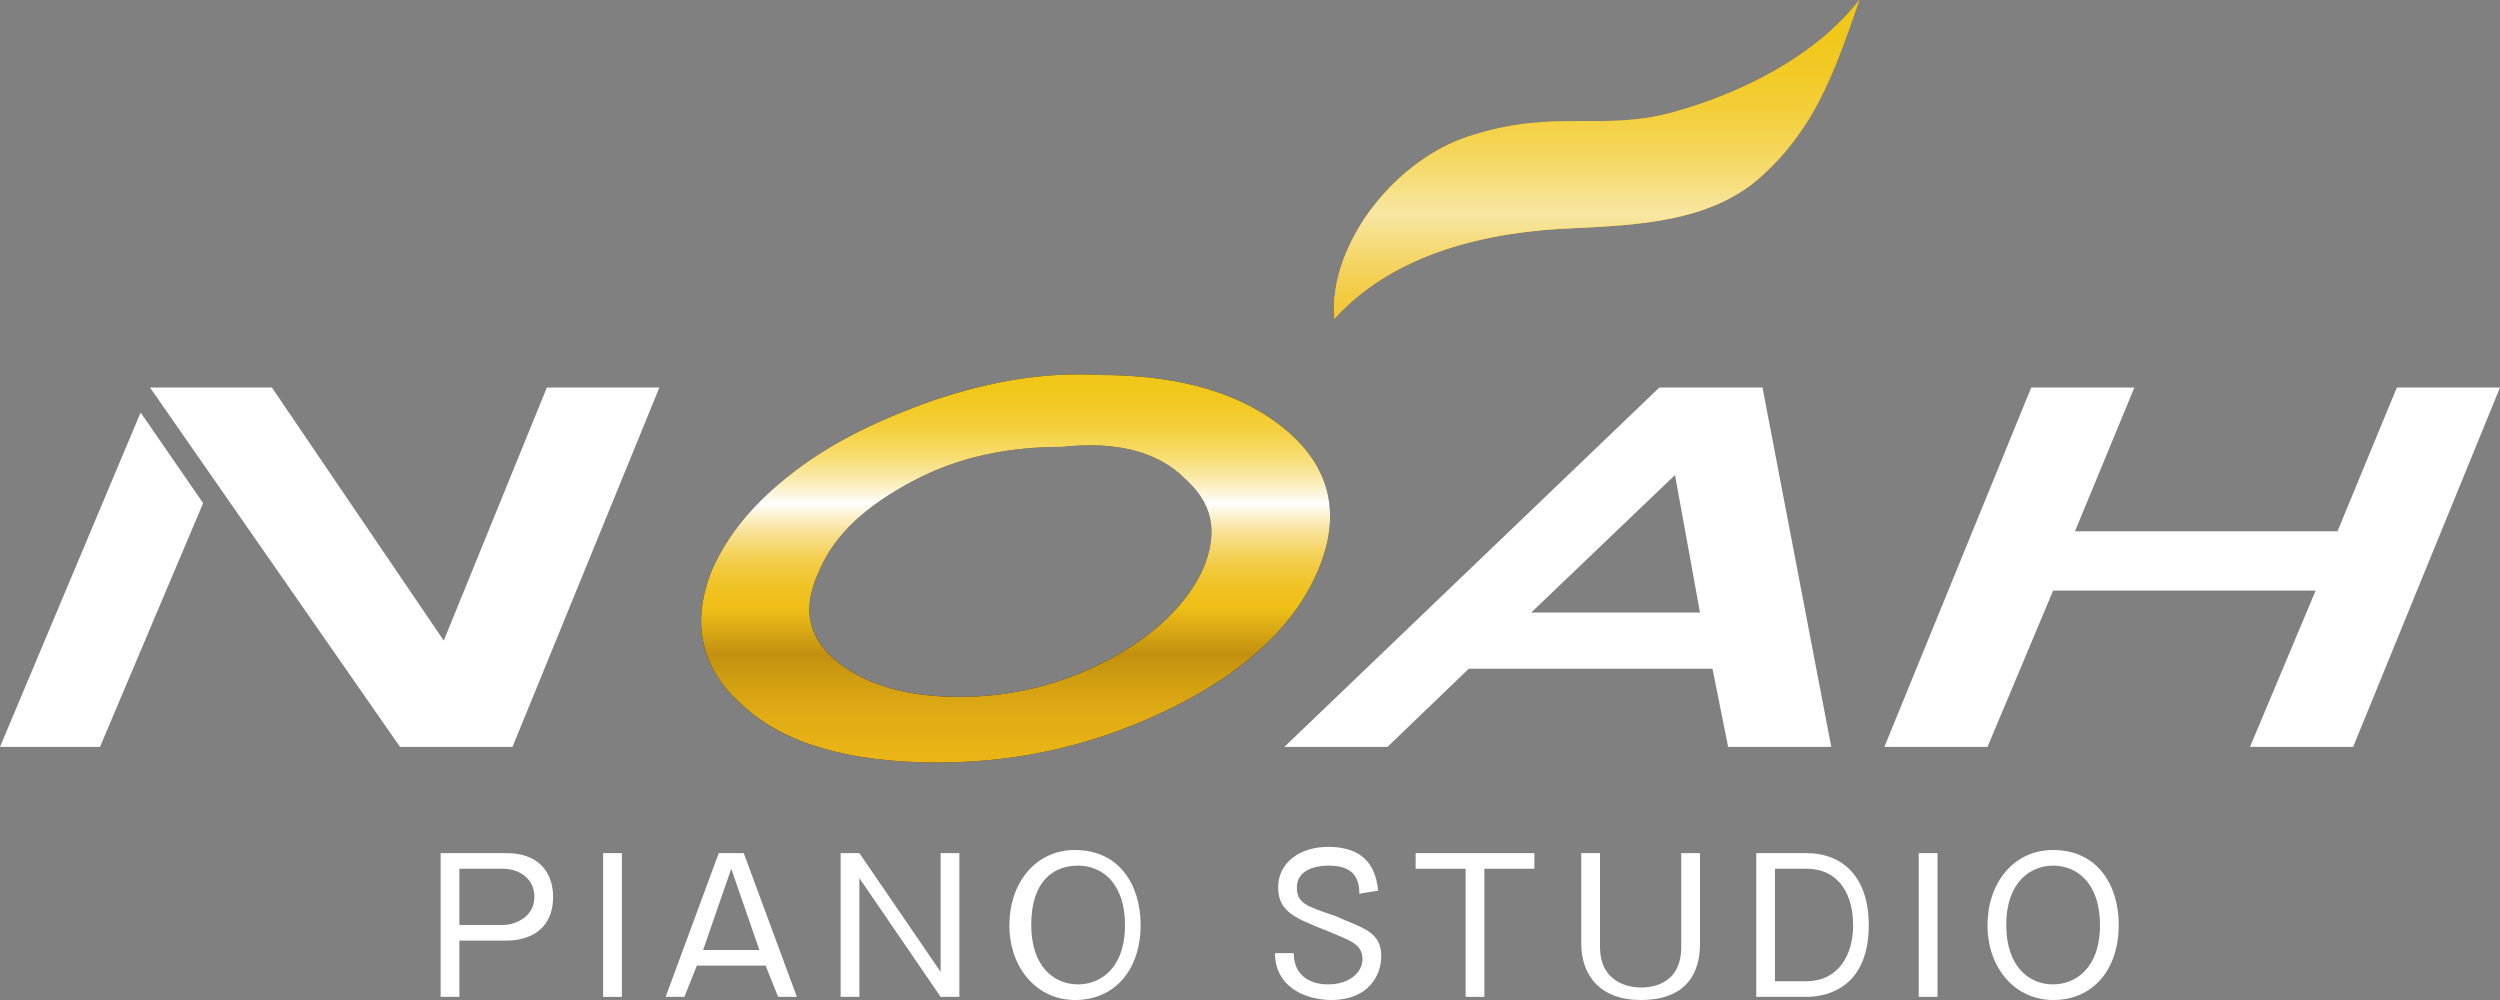 <?xml version="1.0" encoding="utf-8"?>
<!-- Generator: Adobe Illustrator 23.0.0, SVG Export Plug-In . SVG Version: 6.00 Build 0)  -->
<svg version="1.1" id="レイヤー_1" xmlns="http://www.w3.org/2000/svg" xmlns:xlink="http://www.w3.org/1999/xlink" x="0px"
	 y="0px" viewBox="0 0 80 32" style="enable-background:new 0 0 80 32;" xml:space="preserve">
<rect x="0" y="0" width="80" height="32" fill="#808080" stroke="none"/>
<style type="text/css">
	.st0{fill:#FFFFFF;}
	.st1{fill:#231815;}
	.st2{fill:url(#SVGID_1_);}
	.st3{fill:url(#SVGID_2_);}
	.st4{fill:url(#SVGID_3_);}
</style>
<g>
	<g>
		<g>
			<g>
				<polygon class="st0" points="76.7,12.4 74.8,17 66.4,17 68.3,12.4 65,12.4 60.3,23.9 63.6,23.9 65.7,18.9 74.1,18.9 72,23.9 
					75.3,23.9 80,12.4 				"/>
				<path class="st0" d="M56.4,12.4h-3.3l-12,11.5h3.3l2.6-2.5h7.8l0.5,2.5h3.3L56.4,12.4z M49,19.6l4.6-4.4l0.8,4.4H49z"/>
				<g>
					<polygon class="st0" points="6.5,16.1 3.2,23.9 0,23.9 4.5,13.2 					"/>
					<polygon class="st0" points="17.5,12.4 21.1,12.4 16.4,23.9 12.8,23.9 4.8,12.4 8.7,12.4 14.2,20.5 					"/>
				</g>
				<path class="st1" d="M37.9,15.3c0.9,0.8,1.1,1.7,0.6,2.9c-0.5,1.1-1.5,2.1-3,2.9c-1.5,0.8-3.1,1.2-4.8,1.2
					c-1.5,0-2.7-0.3-3.6-0.9c-1.2-0.8-1.5-1.8-0.9-3.1c0.5-1.2,1.5-2.1,3-2.9c1.5-0.8,3.1-1.1,4.8-1.1
					C35.8,14.1,37.1,14.5,37.9,15.3z M29.9,12.8c-1.7,0.6-3.2,1.3-4.5,2.3s-2.1,2-2.6,3.1c-0.7,1.7-0.4,3.2,1,4.4
					c1.3,1.2,3.4,1.8,6.2,1.8c2.7,0,5.2-0.6,7.6-1.8c2.4-1.2,3.9-2.7,4.6-4.4c0.7-1.7,0.4-3.2-1-4.4s-3.4-1.8-6-1.8
					C33.4,11.9,31.7,12.2,29.9,12.8z"/>
				
					<linearGradient id="SVGID_1_" gradientUnits="userSpaceOnUse" x1="51.094" y1="-19769.56" x2="51.094" y2="-19753.525" gradientTransform="matrix(1 0 0 -1 0 -19756.801)">
					<stop  offset="6.779660e-02" style="stop-color:#F1C617"/>
					<stop  offset="0.297" style="stop-color:#F0C218"/>
					<stop  offset="0.378" style="stop-color:#EFBF18"/>
					<stop  offset="0.644" style="stop-color:#C2900F"/>
					<stop  offset="0.686" style="stop-color:#CE9C11"/>
					<stop  offset="0.765" style="stop-color:#E0AB14"/>
					<stop  offset="0.851" style="stop-color:#EAB515"/>
					<stop  offset="0.955" style="stop-color:#EDB816"/>
				</linearGradient>
				<path class="st2" d="M42.7,10.2c-0.2-2.4,2-5.2,4.5-5.9c2.6-0.8,4.1-0.1,6.3-0.7c2.2-0.6,4.6-1.8,6-3.6
					c-0.8,2.3-1.4,4.1-3.2,5.7c-1.6,1.4-3.9,1.5-5.9,1.6C47.6,7.4,44.6,8.1,42.7,10.2z"/>
			</g>
			<g>
				<path class="st0" d="M16.2,27.3c1.2,0,1.5,0.8,1.5,1.4c0,1-0.7,1.4-1.5,1.4h-1.5v1.8h-0.6v-4.6C14.1,27.3,16.2,27.3,16.2,27.3z
					 M14.7,27.8v1.8h1.4c0.3,0,1-0.2,1-0.9c0-0.6-0.5-0.9-1-0.9C16.1,27.8,14.7,27.8,14.7,27.8z"/>
				<path class="st0" d="M19.9,31.9h-0.6v-4.6h0.6V31.9z"/>
				<path class="st0" d="M23.8,27.3l1.7,4.6h-0.6l-0.4-1h-2.2l-0.4,1h-0.6l1.7-4.6H23.8z M23.4,27.8l-0.9,2.6h1.8L23.4,27.8z"/>
				<path class="st0" d="M27.5,27.3l2.6,3.8v-3.8h0.6v4.6h-0.6l-2.6-3.8v3.8h-0.6v-4.6H27.5z"/>
				<path class="st0" d="M36.5,29.6c0,1.4-0.8,2.4-2.1,2.4c-1.2,0-2.1-1-2.1-2.4c0-1.3,0.8-2.4,2.1-2.4
					C35.8,27.2,36.5,28.3,36.5,29.6z M33,29.6c0,1.3,0.7,1.9,1.5,1.9c0.7,0,1.5-0.5,1.5-1.9c0-1.3-0.7-1.9-1.5-1.9S33,28.2,33,29.6z
					"/>
				<path class="st0" d="M43.5,28.6c0-0.7-0.4-0.9-1-0.9c-0.1,0-1,0-1,0.7c0,0.5,0.3,0.6,1.2,0.9c0.9,0.4,1.5,0.5,1.5,1.3
					c0,0.6-0.4,1.4-1.6,1.4c-0.8,0-1.8-0.4-1.8-1.5h0.6c0,0.7,0.5,1,1.1,1c0.7,0,1.1-0.4,1.1-0.8c0-0.5-0.4-0.6-1.1-0.9
					c-1-0.4-1.6-0.6-1.6-1.4c0-0.8,0.7-1.3,1.6-1.3c0.8,0,1.5,0.3,1.6,1.4L43.5,28.6L43.5,28.6z"/>
				<path class="st0" d="M49.1,27.3v0.5h-1.6v4.1h-0.6v-4.1h-1.6v-0.5H49.1z"/>
				<path class="st0" d="M51.2,27.3v3c0,1.3,1.2,1.3,1.3,1.3c0.2,0,1.3,0,1.3-1.3v-3h0.6v2.9c0,0.9-0.4,1.8-1.9,1.8
					c-1.3,0-1.9-0.8-1.9-1.8v-2.9H51.2z"/>
				<path class="st0" d="M57.8,27.3c1.2,0,2,0.8,2,2.3c0,1.9-1.2,2.3-2,2.3h-1.6v-4.6H57.8z M56.8,27.8v3.6h1c1,0,1.5-0.8,1.5-1.8
					c0-0.9-0.4-1.8-1.5-1.8H56.8z"/>
				<path class="st0" d="M62,31.9h-0.6v-4.6H62V31.9z"/>
				<path class="st0" d="M67.8,29.6c0,1.4-0.8,2.4-2.1,2.4c-1.2,0-2.1-1-2.1-2.4c0-1.3,0.8-2.4,2.1-2.4
					C67.1,27.2,67.8,28.3,67.8,29.6z M64.2,29.6c0,1.3,0.7,1.9,1.5,1.9c0.7,0,1.5-0.5,1.5-1.9c0-1.3-0.7-1.9-1.5-1.9
					C65,27.7,64.2,28.2,64.2,29.6z"/>
			</g>
			
				<linearGradient id="SVGID_2_" gradientUnits="userSpaceOnUse" x1="32.5" y1="-19767.695" x2="32.5" y2="-19783.435" gradientTransform="matrix(1 0 0 -1 0 -19756.801)">
				<stop  offset="6.779660e-02" style="stop-color:#F1C617"/>
				<stop  offset="0.107" style="stop-color:#F1C71B"/>
				<stop  offset="0.143" style="stop-color:#F2CA26"/>
				<stop  offset="0.177" style="stop-color:#F3CE38"/>
				<stop  offset="0.211" style="stop-color:#F5D553"/>
				<stop  offset="0.244" style="stop-color:#F7DD74"/>
				<stop  offset="0.277" style="stop-color:#F9E79E"/>
				<stop  offset="0.309" style="stop-color:#FCF3CE"/>
				<stop  offset="0.337" style="stop-color:#FFFFFF"/>
				<stop  offset="0.344" style="stop-color:#FEFBF1"/>
				<stop  offset="0.375" style="stop-color:#FAEBB8"/>
				<stop  offset="0.406" style="stop-color:#F7DE87"/>
				<stop  offset="0.437" style="stop-color:#F4D35F"/>
				<stop  offset="0.467" style="stop-color:#F2CA40"/>
				<stop  offset="0.496" style="stop-color:#F0C42A"/>
				<stop  offset="0.523" style="stop-color:#EFC01D"/>
				<stop  offset="0.548" style="stop-color:#EFBF18"/>
				<stop  offset="0.644" style="stop-color:#C2900F"/>
				<stop  offset="0.686" style="stop-color:#CE9C11"/>
				<stop  offset="0.765" style="stop-color:#E0AB14"/>
				<stop  offset="0.851" style="stop-color:#EAB515"/>
				<stop  offset="0.955" style="stop-color:#EDB816"/>
			</linearGradient>
			<path class="st3" d="M37.9,15.3c0.9,0.8,1.1,1.7,0.6,2.9c-0.5,1.1-1.5,2.1-3,2.9c-1.5,0.8-3.1,1.2-4.8,1.2
				c-1.5,0-2.7-0.3-3.6-0.9c-1.2-0.8-1.5-1.8-0.9-3.1c0.5-1.2,1.5-2.1,3-2.9c1.5-0.8,3.1-1.1,4.8-1.1C35.8,14.1,37.1,14.5,37.9,15.3
				z M29.9,12.8c-1.7,0.6-3.2,1.3-4.5,2.3s-2.1,2-2.6,3.1c-0.7,1.7-0.4,3.2,1,4.4c1.3,1.2,3.4,1.8,6.2,1.8c2.7,0,5.2-0.6,7.6-1.8
				c2.4-1.2,3.9-2.7,4.6-4.4c0.7-1.7,0.4-3.2-1-4.4s-3.4-1.8-6-1.8C33.4,11.9,31.7,12.2,29.9,12.8z"/>
			
				<linearGradient id="SVGID_3_" gradientUnits="userSpaceOnUse" x1="51.094" y1="-19754.893" x2="51.094" y2="-19781.041" gradientTransform="matrix(1 0 0 -1 0 -19756.801)">
				<stop  offset="6.779660e-02" style="stop-color:#F1C617"/>
				<stop  offset="0.117" style="stop-color:#F1C71B"/>
				<stop  offset="0.162" style="stop-color:#F2C926"/>
				<stop  offset="0.205" style="stop-color:#F3CE38"/>
				<stop  offset="0.247" style="stop-color:#F4D452"/>
				<stop  offset="0.289" style="stop-color:#F6DC74"/>
				<stop  offset="0.33" style="stop-color:#F8E59D"/>
				<stop  offset="0.336" style="stop-color:#F8E7A4"/>
				<stop  offset="0.361" style="stop-color:#F6DF87"/>
				<stop  offset="0.401" style="stop-color:#F4D35F"/>
				<stop  offset="0.441" style="stop-color:#F2CA40"/>
				<stop  offset="0.479" style="stop-color:#F0C42A"/>
				<stop  offset="0.515" style="stop-color:#EFC01D"/>
				<stop  offset="0.548" style="stop-color:#EFBF18"/>
				<stop  offset="0.644" style="stop-color:#C2900F"/>
				<stop  offset="0.686" style="stop-color:#CE9C11"/>
				<stop  offset="0.765" style="stop-color:#E0AB14"/>
				<stop  offset="0.851" style="stop-color:#EAB515"/>
				<stop  offset="0.955" style="stop-color:#EDB816"/>
			</linearGradient>
			<path class="st4" d="M42.7,10.2c-0.2-2.4,2-5.2,4.5-5.9c2.6-0.8,4.1-0.1,6.3-0.7c2.2-0.6,4.6-1.8,6-3.6c-0.8,2.3-1.4,4.1-3.2,5.7
				c-1.6,1.4-3.9,1.5-5.9,1.6C47.6,7.4,44.6,8.1,42.7,10.2z"/>
		</g>
	</g>
</g>
</svg>
